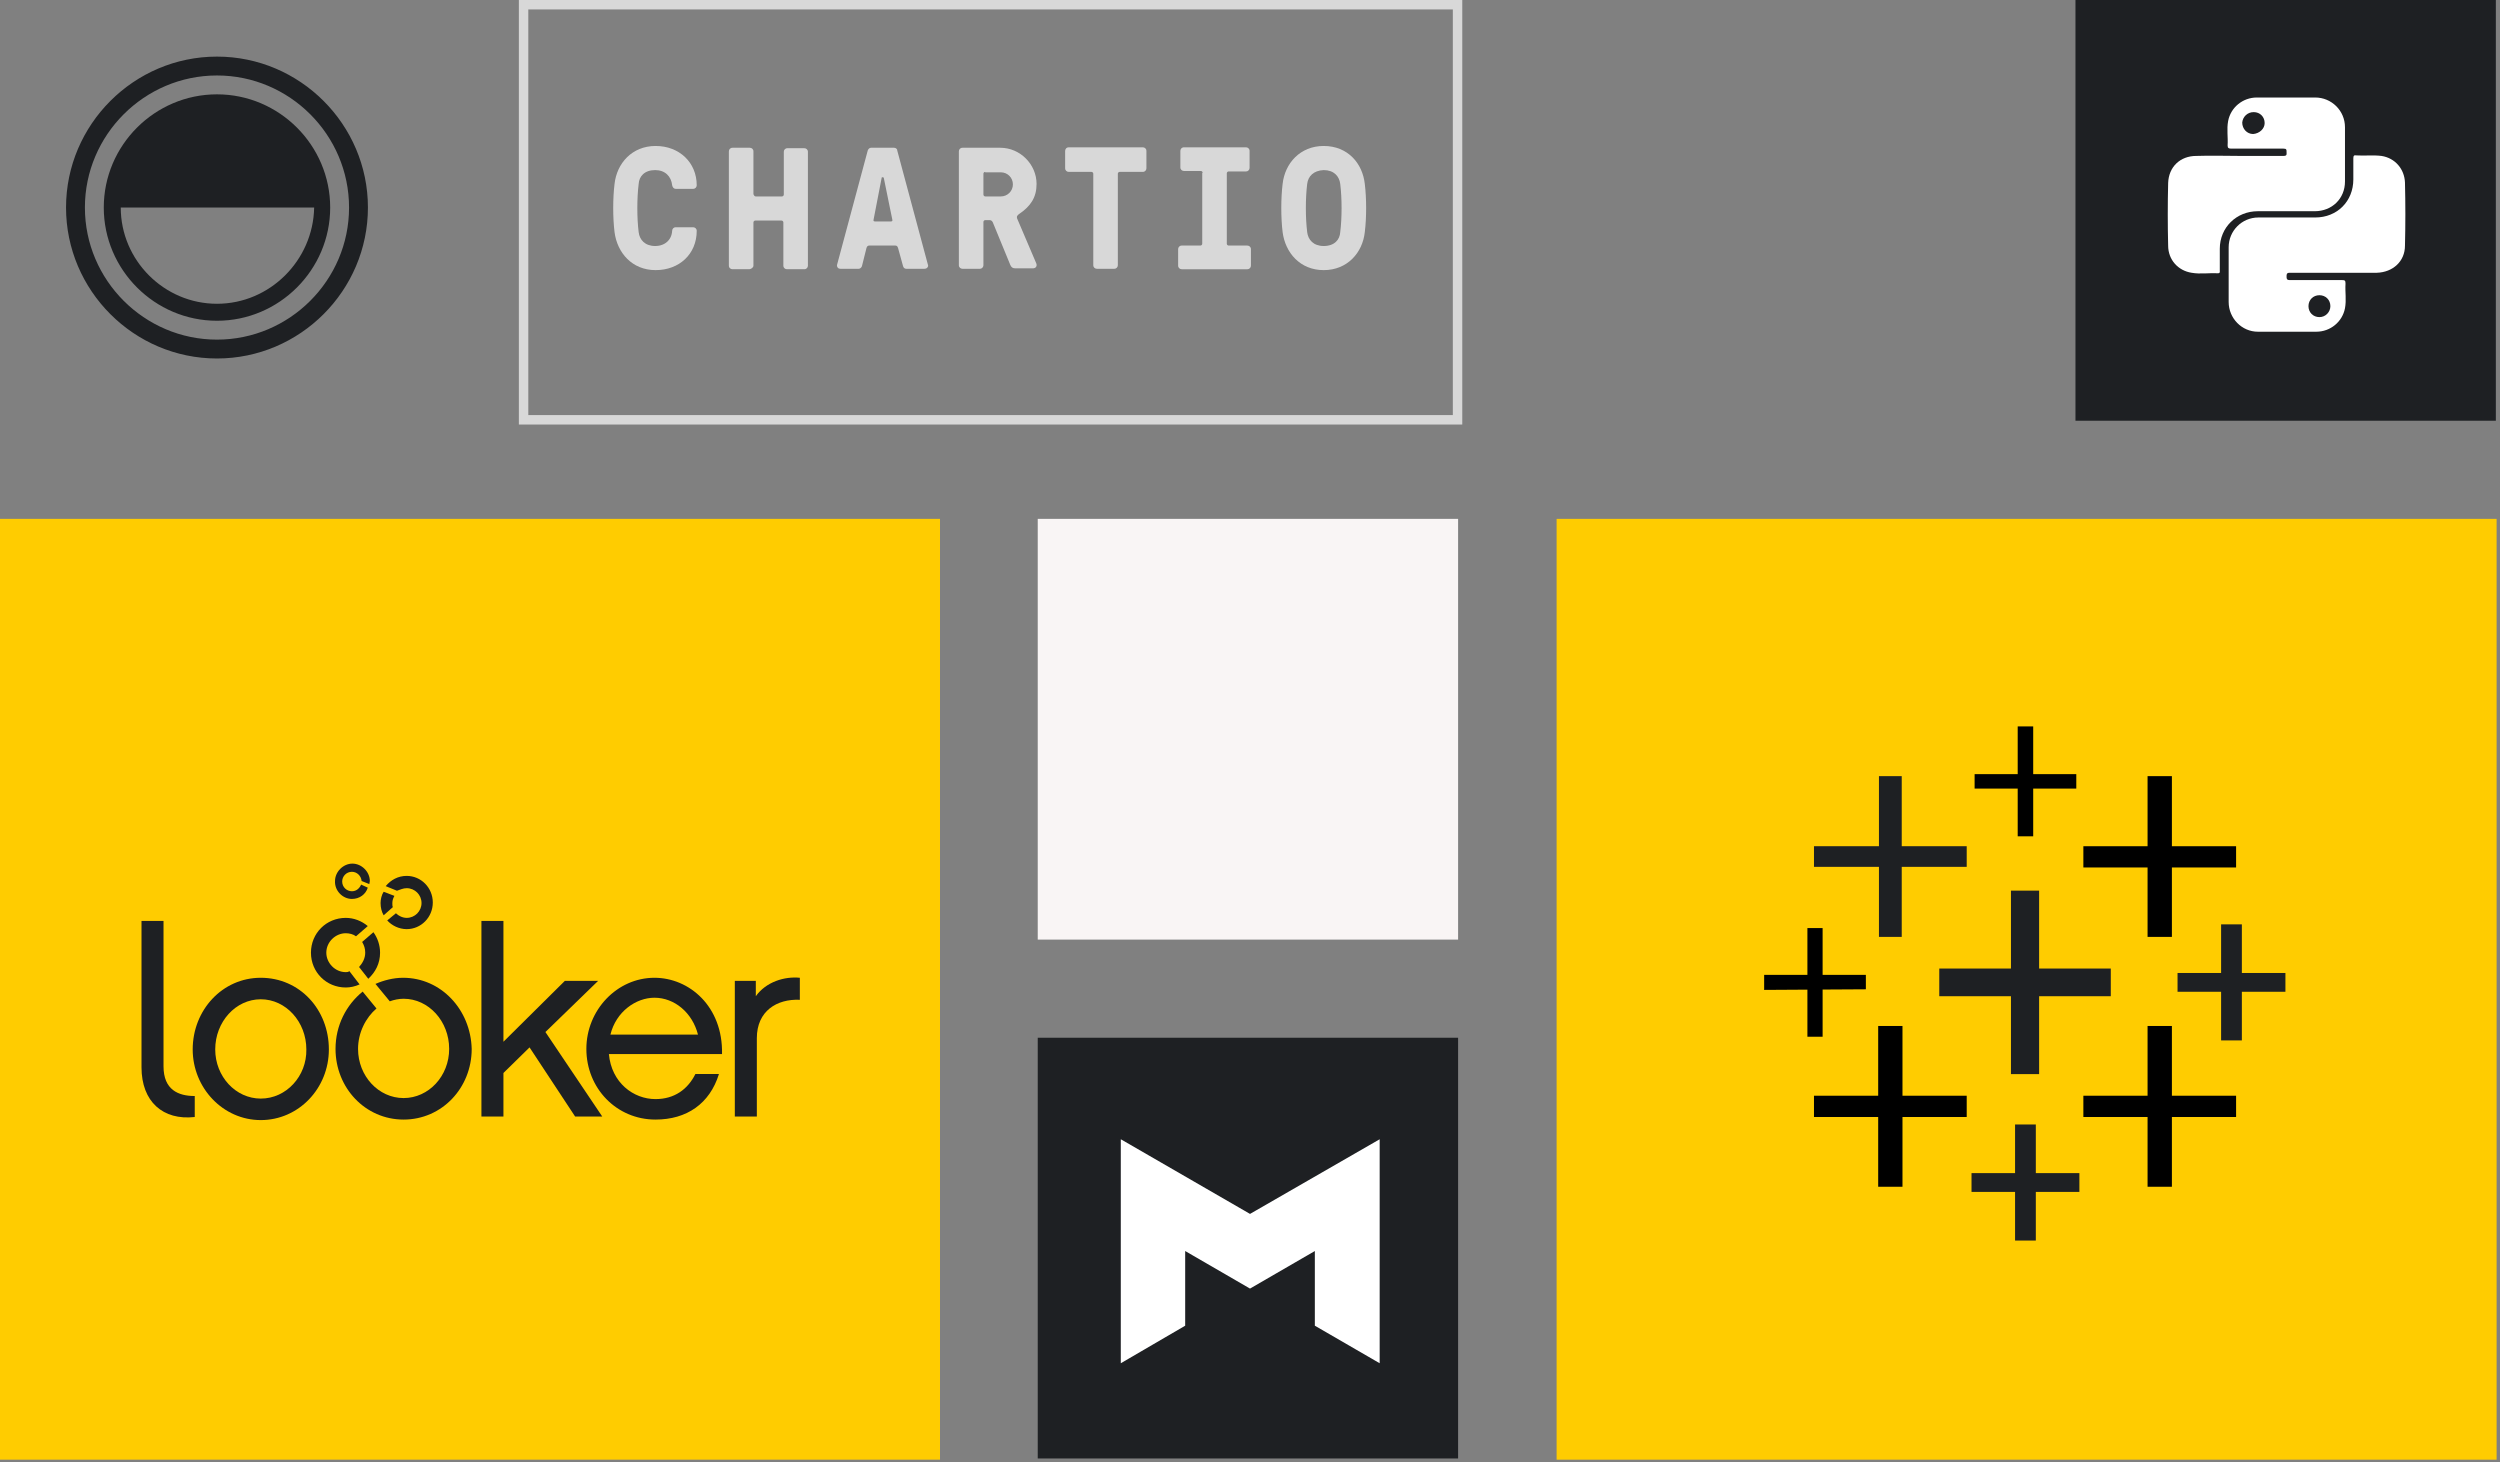 <?xml version="1.0" encoding="UTF-8"?>
<svg width="265px" height="155px" viewBox="0 0 265 155" version="1.1" xmlns="http://www.w3.org/2000/svg" xmlns:xlink="http://www.w3.org/1999/xlink">
    <rect x="0" y="0" width="265" height="155" fill="#808080" stroke="none"/>
    <!-- Generator: Sketch 49.3 (51167) - http://www.bohemiancoding.com/sketch -->
    <title>asset-features-tools</title>
    <desc>Created with Sketch.</desc>
    <defs></defs>
    <g id="Home-2018-update" stroke="none" stroke-width="1" fill="none" fill-rule="evenodd">
        <g id="Home-2018-update-Copy-2" transform="translate(-942, -2402)">
            <g id="asset-features-tools" transform="translate(942, 2402)">
                <polygon id="blank-square" fill="#F9F5F5" points="110 99.598 154.559 99.598 154.559 55 110 55"></polygon>
                <g id="Tableau" transform="translate(165, 55)">
                    <rect id="Rectangle-55" fill="#FFCC00" x="0" y="0" width="99.64" height="99.726"></rect>
                    <g transform="translate(22, 22)">
                        <polygon id="Fill-1" fill="#1E2023" points="36.744 25.665 29.147 25.665 29.147 17.407 26.161 17.407 26.161 25.665 18.563 25.665 18.563 28.599 26.161 28.599 26.161 36.856 29.147 36.856 29.147 28.599 36.744 28.599"></polygon>
                        <polygon id="Fill-2" fill="#000000" points="21.471 39.147 14.663 39.147 14.663 31.754 12.088 31.754 12.088 39.147 5.282 39.147 5.282 41.401 12.088 41.401 12.088 48.796 14.663 48.796 14.663 41.401 21.471 41.401"></polygon>
                        <polygon id="Fill-3" fill="#000000" points="50.026 12.7 43.221 12.7 43.221 5.271 40.642 5.271 40.642 12.7 33.837 12.7 33.837 14.952 40.642 14.952 40.642 22.311 43.221 22.311 43.221 14.952 50.026 14.952"></polygon>
                        <polygon id="Fill-4" fill="#1E2023" points="26.597 42.195 26.597 47.351 21.981 47.351 21.981 49.342 26.597 49.342 26.597 54.499 28.797 54.499 28.797 49.342 33.415 49.342 33.415 47.351 28.797 47.351 28.797 42.195"></polygon>
                        <polygon id="Fill-5" fill="#1E2023" points="21.471 12.698 14.584 12.698 14.584 5.271 12.169 5.271 12.169 12.698 5.282 12.698 5.282 14.886 12.169 14.886 12.169 22.311 14.584 22.311 14.584 14.886 21.471 14.886"></polygon>
                        <polygon id="Fill-6" fill="#1E2023" points="48.437 20.982 48.437 26.136 43.819 26.136 43.819 28.128 48.437 28.128 48.437 33.284 50.637 33.284 50.637 28.128 55.255 28.128 55.255 26.136 50.637 26.136 50.637 20.982"></polygon>
                        <polygon id="Fill-7" fill="#000000" points="50.026 39.147 43.221 39.147 43.221 31.754 40.642 31.754 40.642 39.147 33.837 39.147 33.837 41.401 40.642 41.401 40.642 48.796 43.221 48.796 43.221 41.401 50.026 41.401"></polygon>
                        <polygon id="Fill-8" fill="#000000" points="26.876 0 26.876 5.059 22.308 5.059 22.308 6.59 26.876 6.59 26.876 11.649 28.519 11.649 28.519 6.59 33.087 6.59 33.087 5.059 28.519 5.059 28.519 0"></polygon>
                        <polygon id="Fill-9" fill="#000000" points="4.585 21.375 4.585 26.335 0 26.335 0 27.93 4.585 27.902 4.585 32.891 6.197 32.891 6.197 27.892 10.782 27.865 10.782 26.335 6.197 26.335 6.197 21.375"></polygon>
                    </g>
                </g>
                <g id="Looker" transform="translate(0, 55)">
                    <rect id="Rectangle-55" fill="#FFCC00" x="0" y="0" width="99.64" height="99.726"></rect>
                    <g transform="translate(15, 36)" fill="#1E2023">
                        <path d="M2.333,22.031 L2.333,6.62 L-0,6.62 L-0,22.14 C-0,25.775 2.279,27.783 5.643,27.403 L5.643,25.178 C3.907,25.178 2.333,24.527 2.333,22.031" id="Fill-1"></path>
                        <path d="M12.643,12.644 C8.574,12.644 5.426,16.062 5.426,20.24 C5.426,24.31 8.628,27.729 12.643,27.729 C16.659,27.729 19.86,24.364 19.86,20.24 C19.86,16.008 16.767,12.644 12.643,12.644 M12.643,25.45 C9.984,25.45 7.814,23.116 7.814,20.24 C7.814,17.31 9.984,14.923 12.643,14.923 C15.302,14.923 17.473,17.31 17.473,20.24 C17.527,23.062 15.356,25.45 12.643,25.45" id="Fill-4"></path>
                        <polygon id="Fill-7" points="48.403 12.969 44.876 12.969 38.364 19.426 38.364 6.62 36.031 6.62 36.031 27.349 38.364 27.349 38.364 22.736 41.132 20.023 45.961 27.349 48.837 27.349 42.814 18.395"></polygon>
                        <path d="M54.372,12.644 C50.411,12.644 47.155,16.062 47.155,20.186 C47.155,24.364 50.357,27.675 54.481,27.675 C57.791,27.675 60.233,25.992 61.209,22.845 L58.713,22.845 C57.899,24.473 56.488,25.504 54.481,25.504 C52.147,25.504 49.814,23.768 49.543,20.728 L61.535,20.728 C61.643,15.682 58.062,12.644 54.372,12.644 Z M49.705,18.667 C50.302,16.225 52.418,14.759 54.372,14.759 C56.488,14.759 58.387,16.333 58.985,18.667 L49.705,18.667 Z" id="Fill-9"></path>
                        <path d="M65.116,14.597 L65.116,12.969 L62.891,12.969 L62.891,27.349 L65.225,27.349 L65.225,19.046 C65.225,16.17 67.341,14.868 69.783,14.977 L69.783,12.643 C68.155,12.481 66.202,13.077 65.116,14.597" id="Fill-11"></path>
                        <path d="M27.729,12.644 C26.698,12.644 25.667,12.915 24.799,13.295 L26.318,15.14 C26.752,14.977 27.295,14.868 27.783,14.868 C30.442,14.868 32.612,17.256 32.612,20.186 C32.612,23.062 30.442,25.395 27.783,25.395 C25.124,25.395 22.954,23.062 22.954,20.186 C22.954,18.45 23.767,16.876 24.907,15.899 L23.442,14.109 C21.705,15.519 20.566,17.69 20.566,20.186 C20.566,24.31 23.713,27.675 27.783,27.675 C31.853,27.675 35,24.31 35,20.186 C34.892,16.008 31.744,12.644 27.729,12.644" id="Fill-13"></path>
                        <path d="M23.713,9.984 C23.713,10.581 23.442,11.07 23.062,11.504 L24.039,12.752 C24.799,12.046 25.287,11.124 25.287,9.984 C25.287,9.17 25.016,8.411 24.582,7.814 L23.388,8.845 C23.605,9.225 23.713,9.55 23.713,9.984" id="Fill-15"></path>
                        <path d="M21.651,12.047 C20.512,12.047 19.589,11.07 19.589,9.985 C19.589,8.845 20.566,7.923 21.651,7.923 C22.031,7.923 22.465,8.031 22.736,8.248 L23.984,7.163 C23.333,6.62 22.519,6.295 21.651,6.295 C19.589,6.295 17.961,7.923 17.961,9.985 C17.961,12.047 19.589,13.674 21.651,13.674 C22.139,13.674 22.628,13.566 23.116,13.349 L22.031,11.938 C21.922,12.047 21.76,12.047 21.651,12.047" id="Fill-17"></path>
                        <path d="M28.108,3.147 C28.977,3.147 29.682,3.853 29.682,4.721 C29.682,5.589 28.977,6.295 28.108,6.295 C27.674,6.295 27.24,6.078 26.969,5.806 L26.046,6.566 C26.535,7.109 27.294,7.488 28.108,7.488 C29.628,7.488 30.876,6.24 30.876,4.667 C30.876,3.093 29.628,1.845 28.108,1.845 C27.186,1.845 26.426,2.279 25.884,2.93 L27.077,3.419 C27.403,3.31 27.729,3.147 28.108,3.147" id="Fill-19"></path>
                        <path d="M26.589,4.721 C26.589,4.395 26.698,4.178 26.806,3.961 L25.667,3.527 C25.45,3.853 25.341,4.341 25.341,4.721 C25.341,5.209 25.45,5.643 25.667,6.023 L26.643,5.155 C26.589,5.047 26.589,4.938 26.589,4.721" id="Fill-21"></path>
                        <path d="M22.302,4.287 C23.116,4.287 23.767,3.798 23.985,3.093 L23.279,2.767 C23.116,3.147 22.791,3.473 22.302,3.473 C21.76,3.473 21.271,3.039 21.271,2.442 C21.271,1.899 21.705,1.411 22.302,1.411 C22.845,1.411 23.279,1.845 23.333,2.387 L24.147,2.713 C24.147,2.605 24.202,2.496 24.202,2.387 C24.202,1.411 23.333,0.543 22.357,0.543 C21.38,0.543 20.512,1.411 20.512,2.387 C20.457,3.418 21.326,4.287 22.302,4.287" id="Fill-23"></path>
                    </g>
                </g>
                <g id="Python" transform="translate(220, 0)">
                    <rect id="Rectangle-2" fill="#1E2023" x="0" y="0" width="44.559" height="44.598"></rect>
                    <path d="M25.859,31.292 C25.195,31.292 24.698,31.789 24.698,32.453 C24.698,33.116 25.195,33.614 25.859,33.614 C26.523,33.614 27.02,33.061 27.02,32.453 C27.02,31.789 26.523,31.292 25.859,31.292 Z M27.352,28.914 L22.707,28.914 C22.376,28.914 22.376,29.08 22.376,29.301 C22.376,29.522 22.376,29.688 22.707,29.688 L28.237,29.688 C28.568,29.688 28.624,29.743 28.624,30.075 C28.568,30.96 28.734,31.789 28.568,32.674 C28.292,34.112 27.02,35.162 25.527,35.162 L19.334,35.162 C17.62,35.162 16.238,33.724 16.238,32.01 L16.238,26.205 C16.238,24.491 17.62,23.053 19.39,23.053 L25.417,23.053 C27.739,23.053 29.453,21.339 29.453,19.017 L29.453,16.805 C29.453,16.528 29.508,16.418 29.785,16.473 C30.669,16.528 31.554,16.418 32.439,16.528 C33.876,16.75 34.872,17.911 34.927,19.348 C34.982,21.56 34.982,23.827 34.927,26.039 C34.927,27.698 33.655,28.859 31.941,28.914 L31.886,28.914 L27.352,28.914 Z" id="Fill-1" fill="#FFFFFF"></path>
                    <path d="M20.053,13.045 C20.053,12.381 19.556,11.884 18.892,11.884 C18.229,11.884 17.731,12.381 17.676,12.99 C17.676,13.653 18.173,14.206 18.837,14.206 C19.5,14.151 20.053,13.653 20.053,13.045 M17.454,16.528 L22.044,16.528 C22.431,16.528 22.376,16.362 22.376,16.141 C22.376,15.865 22.376,15.754 22.044,15.754 L16.514,15.754 C16.238,15.754 16.127,15.699 16.127,15.422 C16.183,14.538 16.017,13.708 16.183,12.824 C16.459,11.386 17.731,10.336 19.224,10.336 L25.417,10.336 C27.131,10.336 28.568,11.718 28.568,13.487 L28.568,19.238 C28.568,21.062 27.186,22.389 25.361,22.389 L19.334,22.389 C17.067,22.389 15.298,24.103 15.298,26.371 L15.298,28.693 C15.298,28.803 15.353,28.969 15.077,28.969 C14.137,28.914 13.252,29.08 12.312,28.914 C10.875,28.693 9.824,27.532 9.824,26.039 C9.769,23.827 9.769,21.615 9.824,19.404 C9.879,17.69 11.096,16.528 12.81,16.528 C14.413,16.473 15.962,16.528 17.454,16.528" id="Fill-3" fill="#FFFFFF"></path>
                </g>
                <g id="Mode" transform="translate(110, 110)">
                    <rect id="Rectangle-2" fill="#1E2023" x="0" y="0" width="44.559" height="44.598"></rect>
                    <polygon id="Page-1" fill="#FFFFFF" points="36.245 10.761 22.501 18.675 8.804 10.761 8.804 34.504 15.629 30.524 15.629 22.609 22.501 26.59 29.373 22.609 29.373 30.524 36.245 34.504"></polygon>
                </g>
                <g id="Chartio" transform="translate(55, 0)">
                    <path d="M0.5,44.5 L99.5,44.5 L99.5,0.5 L0.5,0.5 L0.5,44.5 Z" id="Fill-1" stroke="#D8D8D8"></path>
                    <g id="Group-13" transform="translate(10, 15)" fill="#D8D8D8">
                        <path d="M6.248,9.467 C6.248,9.278 6.39,9.089 6.627,9.089 L8.473,9.089 C8.663,9.089 8.852,9.231 8.852,9.467 C8.852,11.929 7.006,13.633 4.497,13.633 C1.988,13.633 0.426,11.787 0.142,9.61 C-0.047,8.095 -0.047,6.012 0.142,4.497 C0.379,2.319 1.988,0.473 4.497,0.473 C7.006,0.473 8.852,2.225 8.852,4.639 C8.852,4.828 8.71,5.018 8.473,5.018 L6.627,5.018 C6.438,5.018 6.296,4.876 6.248,4.639 C6.154,3.692 5.491,3.029 4.45,3.029 C3.314,3.029 2.746,3.692 2.698,4.497 C2.509,6.012 2.509,8.095 2.698,9.61 C2.793,10.414 3.361,11.077 4.45,11.077 C5.491,11.077 6.201,10.414 6.248,9.467" id="Fill-1"></path>
                        <path d="M14.911,5.633 C14.911,5.728 15.006,5.822 15.101,5.822 L17.894,5.822 C17.988,5.822 18.083,5.728 18.083,5.633 L18.083,1.089 C18.083,0.899 18.225,0.71 18.462,0.71 L20.26,0.71 C20.45,0.71 20.639,0.852 20.639,1.089 L20.639,13.16 C20.639,13.349 20.497,13.538 20.26,13.538 L18.414,13.538 C18.225,13.538 18.036,13.396 18.036,13.16 L18.036,8.568 C18.036,8.473 17.941,8.379 17.846,8.379 L15.053,8.379 C14.959,8.379 14.864,8.473 14.864,8.568 L14.864,13.16 C14.864,13.349 14.627,13.538 14.391,13.538 L12.639,13.538 C12.45,13.538 12.26,13.396 12.26,13.16 L12.26,1.041 C12.26,0.852 12.402,0.663 12.639,0.663 L14.485,0.663 C14.675,0.663 14.864,0.805 14.864,1.041 L14.864,5.633 L14.911,5.633 Z" id="Fill-4"></path>
                        <path d="M27.598,8.284 C27.55,8.426 27.645,8.473 27.74,8.473 L29.444,8.473 C29.538,8.473 29.633,8.426 29.586,8.284 L28.686,3.881 C28.686,3.835 28.639,3.787 28.592,3.787 L28.544,3.787 C28.497,3.787 28.45,3.787 28.45,3.881 L27.598,8.284 Z M26.367,13.207 C26.32,13.349 26.178,13.491 26.036,13.491 L24.095,13.491 C23.811,13.491 23.716,13.302 23.716,13.112 L26.982,0.947 C27.03,0.805 27.172,0.663 27.314,0.663 L29.775,0.663 C29.917,0.663 30.107,0.758 30.107,0.947 L33.373,13.112 C33.42,13.254 33.278,13.491 32.994,13.491 L31.053,13.491 C30.911,13.491 30.769,13.397 30.722,13.207 L30.201,11.313 C30.154,11.172 30.107,11.03 29.917,11.03 L27.124,11.03 C26.982,11.03 26.888,11.124 26.84,11.313 L26.367,13.207 Z" id="Fill-6"></path>
                        <path d="M39.432,3.219 C39.337,3.219 39.243,3.314 39.243,3.408 L39.243,5.633 C39.243,5.728 39.337,5.822 39.432,5.822 L41.089,5.822 C41.799,5.822 42.367,5.254 42.367,4.544 C42.367,3.834 41.799,3.266 41.089,3.266 L39.432,3.266 L39.432,3.219 Z M39.432,8.331 C39.337,8.331 39.243,8.426 39.243,8.521 L39.243,13.112 C39.243,13.302 39.101,13.491 38.864,13.491 L37.018,13.491 C36.828,13.491 36.639,13.349 36.639,13.112 L36.639,1.041 C36.639,0.852 36.781,0.663 37.018,0.663 L41.041,0.663 C43.124,0.663 44.876,2.414 44.876,4.497 C44.876,5.917 44.26,6.864 42.982,7.716 C42.746,7.905 42.746,8.047 42.888,8.331 L44.828,12.876 C44.97,13.16 44.828,13.444 44.497,13.444 L42.604,13.444 C42.32,13.444 42.178,13.302 42.083,13.065 L40.237,8.568 C40.189,8.473 40.095,8.331 39.905,8.331 L39.432,8.331 Z" id="Fill-8"></path>
                        <path d="M48.284,3.219 C48.095,3.219 47.905,3.077 47.905,2.84 L47.905,0.994 C47.905,0.805 48.047,0.615 48.284,0.615 L56.142,0.615 C56.331,0.615 56.52,0.757 56.52,0.994 L56.52,2.84 C56.52,3.03 56.379,3.219 56.142,3.219 L53.68,3.219 C53.586,3.219 53.491,3.314 53.491,3.408 L53.491,13.112 C53.491,13.302 53.349,13.491 53.113,13.491 L51.266,13.491 C51.077,13.491 50.888,13.349 50.888,13.112 L50.888,3.408 C50.888,3.314 50.793,3.219 50.698,3.219 L48.284,3.219 Z" id="Fill-10"></path>
                        <path d="M62.485,3.314 C62.485,3.219 62.391,3.124 62.296,3.124 L60.497,3.124 C60.307,3.124 60.118,2.982 60.118,2.746 L60.118,0.994 C60.118,0.805 60.26,0.615 60.497,0.615 L67.077,0.615 C67.266,0.615 67.456,0.757 67.456,0.994 L67.456,2.793 C67.456,2.982 67.314,3.172 67.077,3.172 L65.231,3.172 C65.136,3.172 65.041,3.266 65.041,3.361 L65.041,10.84 C65.041,10.935 65.136,11.03 65.231,11.03 L67.219,11.03 C67.408,11.03 67.598,11.172 67.598,11.408 L67.598,13.16 C67.598,13.349 67.456,13.539 67.219,13.539 L60.26,13.539 C60.071,13.539 59.882,13.396 59.882,13.16 L59.882,11.408 C59.882,11.219 60.024,11.03 60.26,11.03 L62.249,11.03 C62.343,11.03 62.437,10.935 62.437,10.84 L62.437,3.314 L62.485,3.314 Z" id="Fill-12"></path>
                        <path d="M73.562,4.497 C73.373,6.012 73.373,8.095 73.562,9.61 C73.657,10.414 74.225,11.077 75.313,11.077 C76.45,11.077 77.018,10.414 77.065,9.61 C77.255,8.095 77.255,6.012 77.065,4.497 C76.97,3.692 76.402,3.03 75.313,3.03 C74.225,3.077 73.657,3.692 73.562,4.497 M79.668,4.497 C79.858,6.012 79.858,8.095 79.668,9.61 C79.432,11.787 77.822,13.633 75.313,13.633 C72.805,13.633 71.243,11.787 70.958,9.61 C70.77,8.095 70.77,6.012 70.958,4.497 C71.195,2.32 72.805,0.473 75.313,0.473 C77.87,0.473 79.432,2.32 79.668,4.497" id="Fill-14"></path>
                    </g>
                </g>
                <g id="Periscope" transform="translate(7, 6)" fill="#1E2023">
                    <path d="M16,2 C8.3,2 2,8.3 2,16 C2,23.7 8.3,30 16,30 C23.7,30 30,23.7 30,16 C30,8.3 23.7,2 16,2 M16,32 C7.2,32 0,24.8 0,16 C0,7.2 7.2,0 16,0 C24.8,0 32,7.2 32,16 C32,24.8 24.8,32 16,32" id="Fill-1"></path>
                    <path d="M16,26.2 C10.4,26.2 5.8,21.599 5.8,16 L26.3,16 C26.2,21.599 21.6,26.2 16,26.2 M16,4 C9.4,4 4,9.4 4,16 C4,22.599 9.4,28 16,28 C22.6,28 28,22.599 28,16 C28,9.4 22.6,4 16,4" id="Fill-3"></path>
                </g>
            </g>
        </g>
    </g>
</svg>